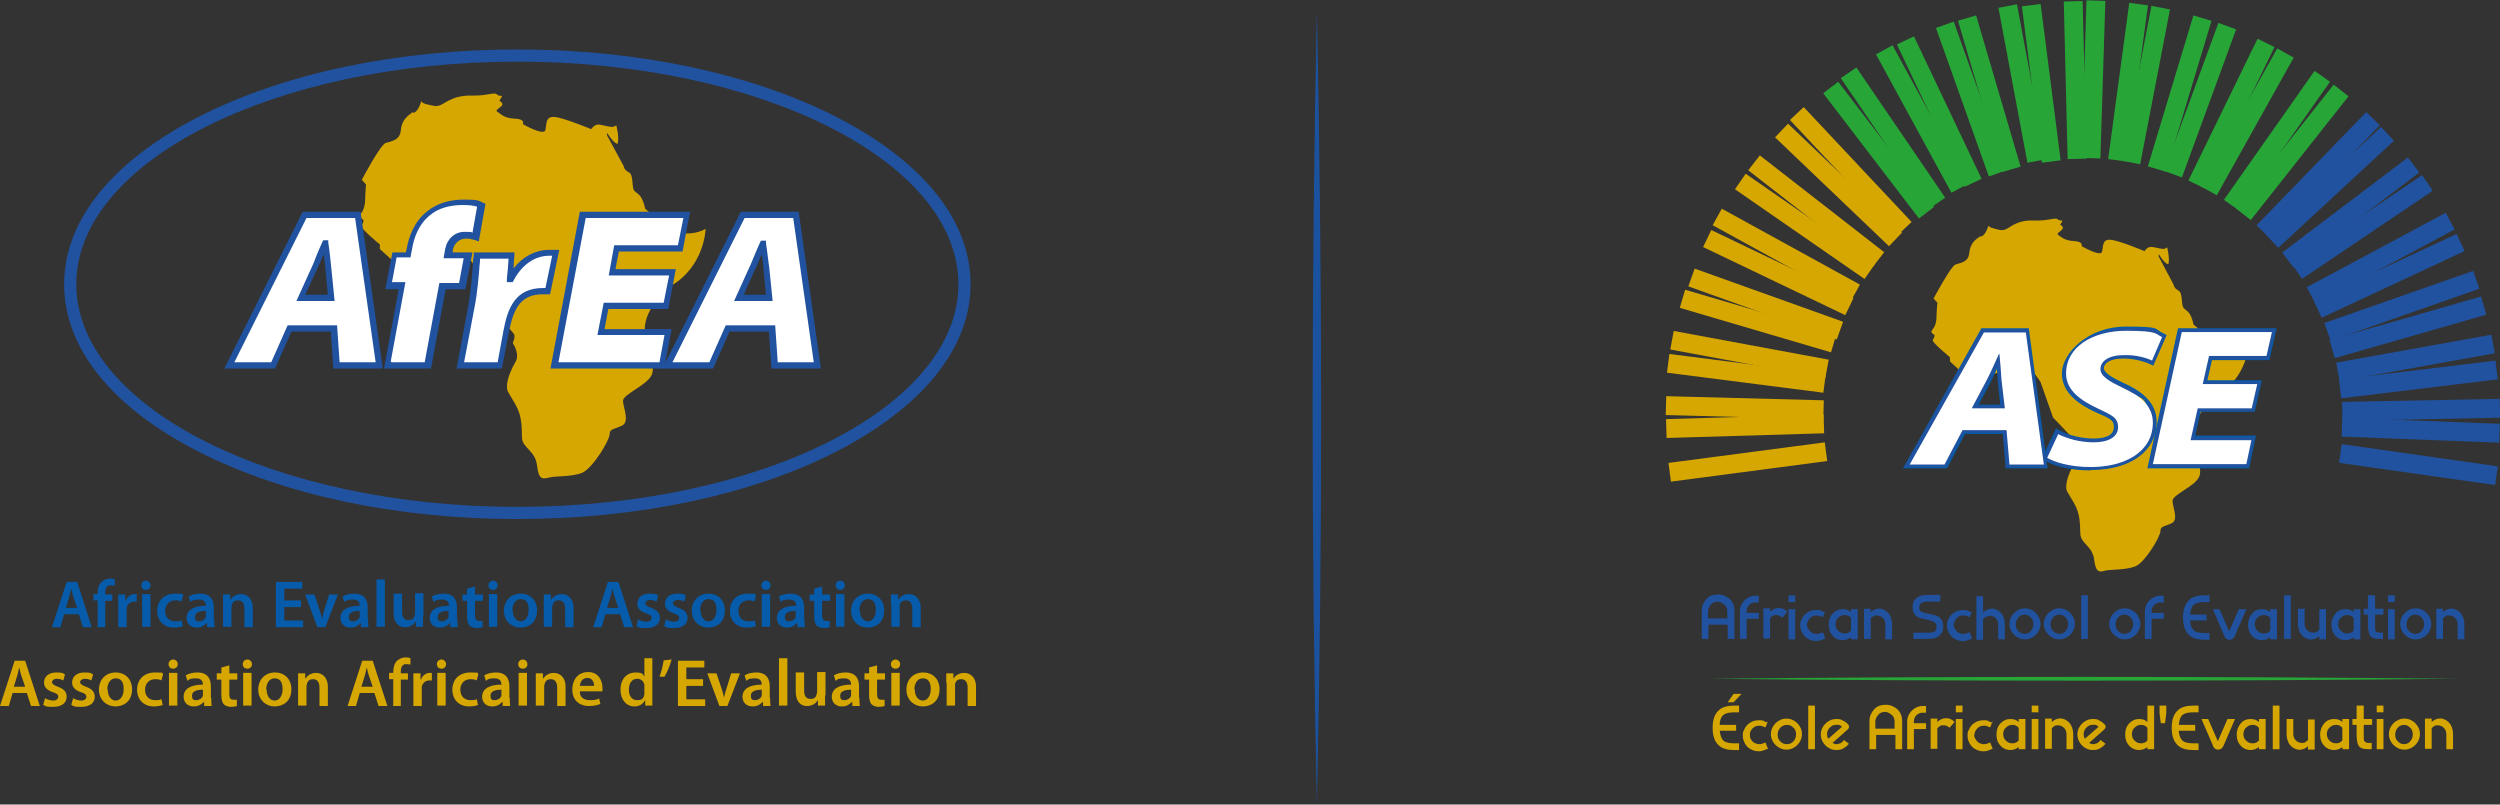 <svg xmlns="http://www.w3.org/2000/svg" id="Layer_1" viewBox="0 0 596.3 191.9"><rect x="0" y="0" width="596.3" height="191.9" fill="#333333" stroke="none"/><defs><style>      .st0 {        fill: #21529f;      }      .st1 {        fill: #27a637;      }      .st2 {        fill: #fff;      }      .st3 {        fill: #1b52a0;      }      .st4 {        fill: #d6a700;      }      .st5 {        fill: #065baa;      }    </style></defs><path class="st3" d="M314.1,2.4c1.3,62.9,1.4,126.6,0,189.5-1.4-62.9-1.3-126.6,0-189.5h0Z"></path><g><g><path class="st4" d="M98.5,26.9s1.1.2,2-2.8c0,0,0,.5,1.4.8,1.4.3,2.2.7,3.5,0s3.2-2.2,7-2.1c3.8.1,5.5-.9,6.1-.3.7.6,1.1.2,1.2.4s-.6,1.1-.6,1.1c0,0,1.1.6.6,1.2-.5.6-1.8,1.1-1,1.5.8.5,1.5,1.5,4.1,1.6,2.6.1,1.9,1.3,1.9,1.3,0,0,5,2.9,5.4,1.4.3-1.5,0-3.3,2.2-3.1s8.7,2.9,8.7,2.9c0,0,.8-1.2,1.8-1.1s3.1.8,3.6.5l.6-.3s.8,2.9.3,4.4c0,0-.7.2-2.5-2.6v.6c0,0,4,7.4,4,7.4,0,0,0,.8,1.2,1.4s.6,3.7,1.3,4.4c.7.8,1.8.7,2.6,4.3,0,0,5.3,4.7,7.4,5.4,2.1.8,4.8.6,7-.6,0,0-.2,8.9-8.3,13.6,0,0-6.3,4.9-6.2,10.4.1,5.4,2.8,8.4,1.6,10.9s-7,4.6-6.8,6.2c.1,1.6,1.6,4.9-.2,5.8s-3,.7-3,2.1-4,8.1-6.6,9.2c-2.6,1-6.5.7-7.8,1.1-1.4.3-2.5.8-2.9-2.8-.4-3.7-3.5-4.2-3.6-6.7s.1-5.1-1.6-8l-1.7-2.9s-1.3-1.7,1.7-7.1c0,0,1.3-1.5-.6-4.6,0,0,.7-1.4.3-2.1-.4-.7-5.1-5.6-5.1-5.6,0,0-3.1-8.9-3.3-9.3s-2.4-3.3-2.4-3.3l-16.9,1.8-4.3-3.9v-1.1s-4.8-3.9-4.4-4.5.7-1.2.3-1.5-1.1-.6-.4-1.4,1-2.2,1-3.3.2-3.6.2-3.6l-1-1.1s4.4-8.4,5.7-8.8c1.3-.4,3.4-.6,3.6-3,.2-2.4,1.5-3.4,2.9-4.4"></path><g><g><path class="st2" d="M69,78.3l-3.9,8.8h-10.4l18-35.9h12.7l5.1,35.9h-10.2l-.6-8.8h-10.6,0ZM79,71.1l-.6-6.3c-.2-2-.5-4.6-.8-6.7h-.1c-1,2.1-1.9,4.7-2.9,6.8l-2.8,6.3h7.2Z"></path><path class="st0" d="M91.3,87.9h-11.8l-.6-8.8h-9.4l-3.9,8.8h-12.1l18.7-37.4h13.8l5.3,37.4h0ZM80.9,86.4h8.7l-4.9-34.4h-11.6l-17.2,34.4h8.8l3.9-8.8h11.8l.6,8.8h0ZM79.9,71.8h-9.2l3.3-7.3c.6-1.2,1.1-2.5,1.6-3.8.4-1,.9-2.1,1.3-3l.2-.4h1.2v.6c.3,1.8.5,3.9.7,5.8l.8,8ZM72.9,70.3h5.3l-.6-6.4c-.1-1.1-.2-2.2-.4-3.3,0,.2-.2.5-.3.7-.5,1.3-1.1,2.6-1.7,3.8l-2.4,5.2h0Z"></path></g><g><path class="st2" d="M92.5,87.2l3.5-18.9h-3.2l1.4-7.3h3.2l.3-1.5c.5-2.8,1.7-6.2,4.6-8.5,2.5-2.1,5.6-2.6,8.3-2.6s3.4.3,4.3.7l-1.4,7.6c-.7-.3-1.5-.4-2.5-.4-2,0-3.5,1.4-3.9,3.4l-.3,1.4h4.8l-1.4,7.4h-4.7l-3.5,18.9h-9.4Z"></path><path class="st0" d="M102.5,87.9h-10.9l3.5-18.9h-3.2l1.7-8.8h3.2l.2-.9c.5-2.7,1.7-6.4,4.9-8.9,2.2-1.8,5.2-2.8,8.8-2.8s3.5.3,4.6.8l.5.2-1.6,9-.8-.3c-.7-.2-1.4-.4-2.2-.4-1.6,0-2.9,1.1-3.2,2.8v.5c-.1,0,4.7,0,4.7,0l-1.7,8.8h-4.7l-3.5,18.9h0ZM93.4,86.4h7.9l3.5-18.9h4.7l1.1-5.9h-4.8l.4-2.3c.5-2.4,2.3-4,4.6-4s1.3,0,1.9.2l1.1-6.2c-.9-.3-2.1-.4-3.4-.4-3.2,0-5.9.8-7.8,2.4-2.8,2.2-3.9,5.6-4.3,8l-.4,2.1h-3.3l-1.1,5.9h3.2l-3.5,18.9h0Z"></path></g><g><path class="st2" d="M109.8,87.2l2.7-14.1c.9-4.6,1.1-10.1,1.3-12.1h8.2c-.1,1.9-.2,3.7-.4,5.6h.2c1.9-3.5,5-6.2,9.2-6.2h1.6l-1.9,9.2h-1.2c-6.2,0-7.8,4.7-8.7,9.5l-1.5,8.2h-9.5Z"></path><path class="st0" d="M119.9,87.9h-11l2.8-15c.6-3.4.9-7.3,1.1-9.9,0-.9.1-1.6.2-2.1v-.7h9.7v.8c-.1,1-.2,2-.2,3,2.2-2.8,5.2-4.4,8.4-4.4h2.5l-2.2,10.6h-1.8c-5.2,0-6.9,3.4-8,8.9l-1.7,8.8h0ZM110.7,86.4h8l1.4-7.6c1-5.3,2.8-10.1,9.4-10.1h.6l1.6-7.7h-.7c-3.4,0-6.5,2.1-8.5,5.9l-.2.4h-1.4v-.8c.2-1.6.3-3.2.4-4.8h-6.8c0,.4,0,.9-.1,1.4-.2,2.6-.5,6.6-1.2,10.1l-2.5,13.2h0Z"></path></g><g><path class="st2" d="M158.8,72.9h-14.3l-1.2,6.2h16l-1.5,8h-25.6l6.8-35.9h24.8l-1.5,8h-15.2l-1.1,5.7h14.4l-1.5,8h0Z"></path><path class="st0" d="M158.4,87.9h-27.1l7-37.4h26.3l-1.8,9.5h-15.2l-.8,4.2h14.4l-1.8,9.5h-14.3l-.9,4.8h16l-1.8,9.5h0ZM133.2,86.4h24.1l1.2-6.5h-16l1.5-7.7h14.3l1.3-6.5h-14.4l1.3-7.2h15.2l1.3-6.5h-23.3l-6.5,34.4h0Z"></path></g><g><path class="st2" d="M173.5,78.3l-3.9,8.8h-10.4l18-35.9h12.7l5.1,35.9h-10.2l-.6-8.8h-10.6,0ZM183.5,71.1l-.6-6.3c-.2-2-.5-4.6-.8-6.7h-.1c-1,2.1-1.9,4.7-2.9,6.8l-2.8,6.3h7.2Z"></path><path class="st0" d="M195.8,87.9h-11.8l-.6-8.8h-9.4l-3.9,8.8h-12.1l18.7-37.4h13.8l5.3,37.4h0ZM185.4,86.4h8.7l-4.9-34.4h-11.6l-17.2,34.4h8.8l3.9-8.8h11.8l.6,8.8h0ZM184.3,71.8h-9.2l3.3-7.3c.6-1.2,1.1-2.5,1.6-3.7.4-1,.9-2.1,1.3-3l.2-.4h1.2v.6c.3,1.8.5,4,.8,6l.8,7.9h0ZM177.4,70.3h5.3l-.6-6.3c-.1-1.1-.2-2.3-.4-3.4,0,.2-.2.5-.3.7-.5,1.3-1.1,2.6-1.7,3.8l-2.3,5.2Z"></path></g></g><path class="st0" d="M123.4,123.8c-28.7,0-55.7-5.7-76.1-16.1-20.7-10.6-32-24.7-32-39.9s11.4-29.3,32-39.9c20.3-10.4,47.4-16.1,76.1-16.1s55.7,5.7,76.1,16.1c20.7,10.6,32,24.7,32,39.9s-11.4,29.3-32,39.9c-20.3,10.4-47.4,16.1-76.1,16.1h0ZM123.4,14.7c-58,0-105.2,23.8-105.2,53.1s47.2,53.1,105.2,53.1,105.2-23.8,105.2-53.1S181.4,14.7,123.4,14.7Z"></path></g><g><g><path class="st4" d="M3,165.3l-.9,3.1H0l3.5-10.8h2.5l3.5,10.8h-2.1l-1-3.1h-3.4ZM6,163.8l-.9-2.6c-.2-.6-.4-1.4-.5-2h0c-.2.6-.3,1.4-.5,2l-.8,2.6h2.8Z"></path><path class="st4" d="M10.7,166.5c.4.3,1.3.6,2,.6s1.2-.4,1.2-.9-.3-.8-1.3-1.1c-1.5-.5-2.1-1.3-2.1-2.3,0-1.4,1.1-2.4,2.9-2.4s1.6.2,2.1.5l-.4,1.4c-.3-.2-1-.4-1.6-.4s-1.1.4-1.1.8.4.7,1.4,1.1c1.4.5,2.1,1.2,2.1,2.4,0,1.4-1.1,2.4-3.2,2.4s-1.8-.2-2.4-.5l.4-1.4h0Z"></path><path class="st4" d="M17.4,166.5c.4.3,1.3.6,2,.6s1.2-.4,1.2-.9-.3-.8-1.3-1.1c-1.5-.5-2.1-1.3-2.1-2.3,0-1.4,1.1-2.4,2.9-2.4s1.6.2,2.1.5l-.4,1.4c-.3-.2-1-.4-1.6-.4s-1.1.4-1.1.8.4.7,1.4,1.1c1.4.5,2.1,1.2,2.1,2.4,0,1.4-1.1,2.4-3.2,2.4s-1.8-.2-2.4-.5l.4-1.4h0Z"></path><path class="st4" d="M31.5,164.4c0,2.9-2,4.1-4,4.1s-3.9-1.5-3.9-4,1.7-4.1,4-4.1,3.9,1.6,3.9,4h0ZM25.7,164.5c0,1.5.8,2.6,1.9,2.6s1.9-1.1,1.9-2.7-.5-2.6-1.9-2.6-2,1.4-2,2.6h0Z"></path><path class="st4" d="M38.9,168.1c-.4.2-1.2.4-2.2.4-2.4,0-4-1.6-4-4s1.6-4.1,4.3-4.1,1.5.2,1.9.4l-.4,1.5c-.3-.2-.8-.3-1.5-.3-1.5,0-2.4,1.1-2.4,2.5,0,1.6,1,2.5,2.4,2.5s1.2-.1,1.5-.3l.3,1.4h0Z"></path><path class="st4" d="M42.4,158.4c0,.6-.4,1.1-1.1,1.1s-1.1-.5-1.1-1.1.5-1.1,1.1-1.1,1.1.5,1.1,1.1h0ZM40.3,168.3v-7.8h2v7.8h-2Z"></path><path class="st4" d="M50.4,166.5c0,.7,0,1.4.1,1.9h-1.8v-.9h-.2c-.5.6-1.3,1-2.3,1-1.6,0-2.4-1.1-2.4-2.3,0-1.9,1.7-2.9,4.6-2.9h0c0-.6-.2-1.5-1.6-1.5s-1.6.2-2.1.6l-.4-1.3c.6-.4,1.6-.7,2.8-.7,2.5,0,3.2,1.6,3.2,3.3v2.8h0ZM48.5,164.5c-1.4,0-2.7.3-2.7,1.4s.5,1.1,1.1,1.1,1.4-.5,1.5-1.1c0-.1,0-.3,0-.4v-1.1h0Z"></path><path class="st4" d="M54.7,158.6v2h1.9v1.5h-1.9v3.4c0,1,.2,1.4,1,1.4s.5,0,.8,0v1.5c-.3.1-.8.2-1.4.2s-1.3-.2-1.7-.6c-.4-.4-.6-1.2-.6-2.2v-3.7h-1.1v-1.5h1.1v-1.4l1.9-.5h0Z"></path><path class="st4" d="M60.1,158.4c0,.6-.4,1.1-1.1,1.1s-1.1-.5-1.1-1.1.5-1.1,1.1-1.1,1.1.5,1.1,1.1h0ZM58,168.3v-7.8h2v7.8h-2Z"></path><path class="st4" d="M69.5,164.4c0,2.9-2,4.1-4,4.1s-3.9-1.5-3.9-4,1.7-4.1,4-4.1,3.9,1.6,3.9,4h0ZM63.6,164.5c0,1.5.8,2.6,1.9,2.6s1.9-1.1,1.9-2.7-.5-2.6-1.9-2.6-2,1.4-2,2.6h0Z"></path><path class="st4" d="M71.1,162.9c0-.9,0-1.6,0-2.3h1.7v1.2h.1c.4-.6,1.2-1.3,2.5-1.3s2.8.9,2.8,3.3v4.6h-2v-4.4c0-1.1-.4-2-1.5-2s-1.3.6-1.5,1.1c0,.2-.1.4-.1.6v4.6h-2v-5.5h0Z"></path><path class="st4" d="M85.8,165.3l-.9,3.1h-2l3.5-10.8h2.5l3.5,10.8h-2.1l-1-3.1h-3.4ZM88.9,163.8l-.9-2.6c-.2-.6-.4-1.4-.5-2h0c-.2.6-.3,1.4-.5,2l-.8,2.6h2.8Z"></path><path class="st4" d="M93.8,168.3v-6.3h-1v-1.5h1v-.3c0-1,.3-2,.9-2.6.6-.5,1.3-.8,2-.8s.9.1,1.2.2v1.5c-.4,0-.6-.1-1-.1-1,0-1.3.8-1.3,1.8v.4h1.7v1.5h-1.7v6.3h-2Z"></path><path class="st4" d="M98.6,163.1c0-1.1,0-1.8,0-2.5h1.7v1.5h.1c.4-1.1,1.3-1.6,2.1-1.6s.3,0,.5,0v1.8c-.2,0-.4,0-.6,0-.9,0-1.6.6-1.8,1.5,0,.2,0,.4,0,.6v4h-2v-5.3h0Z"></path><path class="st4" d="M106.4,158.4c0,.6-.4,1.1-1.1,1.1s-1.1-.5-1.1-1.1.5-1.1,1.1-1.1,1.1.5,1.1,1.1h0ZM104.3,168.3v-7.8h2v7.8h-2Z"></path><path class="st4" d="M114.1,168.1c-.4.2-1.2.4-2.2.4-2.4,0-4-1.6-4-4s1.6-4.1,4.3-4.1,1.5.2,1.9.4l-.4,1.5c-.3-.2-.8-.3-1.5-.3-1.5,0-2.4,1.1-2.4,2.5,0,1.6,1,2.5,2.4,2.5s1.2-.1,1.5-.3l.3,1.4h0Z"></path><path class="st4" d="M121.6,166.5c0,.7,0,1.4.1,1.9h-1.8v-.9h-.2c-.5.6-1.3,1-2.3,1-1.6,0-2.4-1.1-2.4-2.3,0-1.9,1.7-2.9,4.6-2.9h0c0-.6-.2-1.5-1.6-1.5s-1.6.2-2.1.6l-.4-1.3c.6-.4,1.6-.7,2.8-.7,2.5,0,3.2,1.6,3.2,3.3v2.8h0ZM119.7,164.5c-1.4,0-2.7.3-2.7,1.4s.5,1.1,1.1,1.1,1.4-.5,1.5-1.1c0-.1,0-.3,0-.4v-1.1h0Z"></path><path class="st4" d="M125.8,158.4c0,.6-.4,1.1-1.1,1.1s-1.1-.5-1.1-1.1.5-1.1,1.1-1.1,1.1.5,1.1,1.1h0ZM123.7,168.3v-7.8h2v7.8h-2Z"></path><path class="st4" d="M127.8,162.9c0-.9,0-1.6,0-2.3h1.7v1.2h.1c.4-.6,1.2-1.3,2.5-1.3s2.8.9,2.8,3.3v4.6h-2v-4.4c0-1.1-.4-2-1.5-2s-1.3.6-1.5,1.1c0,.2-.1.4-.1.6v4.6h-2v-5.5h0Z"></path><path class="st4" d="M138.3,165c0,1.4,1.1,2,2.4,2s1.5-.1,2.2-.4l.3,1.3c-.7.3-1.6.5-2.7.5-2.5,0-4-1.6-4-3.9s1.3-4.2,3.8-4.2,3.4,2.1,3.4,3.8,0,.6,0,.8h-5.2ZM141.7,163.6c0-.7-.3-1.9-1.6-1.9s-1.7,1.1-1.8,1.9h3.4,0Z"></path><path class="st4" d="M155.6,157v9.1c0,.8,0,1.7,0,2.2h-1.7v-1.2h-.1c-.5.9-1.4,1.4-2.5,1.4-1.9,0-3.3-1.6-3.3-4,0-2.6,1.6-4.1,3.5-4.1s1.8.4,2.2,1h0v-4.4h2ZM153.7,163.8c0-.2,0-.4,0-.5-.2-.8-.8-1.4-1.7-1.4-1.3,0-2,1.1-2,2.6s.7,2.5,2,2.5,1.5-.5,1.7-1.4c0-.2,0-.4,0-.6v-1.2Z"></path><path class="st4" d="M160.2,157.3c-.4,1.5-1.1,3.1-1.7,4.1h-1.2c.4-1,.8-2.6,1-3.9l1.9-.2h0Z"></path><path class="st4" d="M167.7,163.6h-4v3.2h4.5v1.6h-6.5v-10.8h6.3v1.6h-4.3v2.8h4v1.6h0Z"></path><path class="st4" d="M170.9,160.6l1.3,3.9c.2.7.4,1.3.5,1.9h0c.1-.6.3-1.2.5-1.9l1.2-3.9h2.1l-3,7.8h-1.9l-2.9-7.8h2.1,0Z"></path><path class="st4" d="M183.7,166.5c0,.7,0,1.4.1,1.9h-1.8v-.9h-.2c-.5.6-1.3,1-2.3,1-1.6,0-2.4-1.1-2.4-2.3,0-1.9,1.7-2.9,4.6-2.9h0c0-.6-.2-1.5-1.6-1.5s-1.6.2-2.1.6l-.4-1.3c.6-.4,1.6-.7,2.8-.7,2.5,0,3.2,1.6,3.2,3.3v2.8h0ZM181.8,164.5c-1.4,0-2.7.3-2.7,1.4s.5,1.1,1.1,1.1,1.4-.5,1.5-1.1c0-.1,0-.3,0-.4v-1.1h0Z"></path><path class="st4" d="M185.8,157h2v11.3h-2v-11.3Z"></path><path class="st4" d="M196.8,166c0,.9,0,1.7,0,2.3h-1.7v-1.2h-.1c-.3.5-1.1,1.3-2.5,1.3s-2.7-.9-2.7-3.4v-4.6h2v4.2c0,1.3.4,2.1,1.5,2.1s1.3-.5,1.5-1.1c0-.2.1-.4.1-.6v-4.7h2v5.4h0Z"></path><path class="st4" d="M205,166.5c0,.7,0,1.4.1,1.9h-1.8v-.9h-.2c-.5.6-1.3,1-2.3,1-1.6,0-2.4-1.1-2.4-2.3,0-1.9,1.7-2.9,4.6-2.9h0c0-.6-.2-1.5-1.6-1.5s-1.6.2-2.1.6l-.4-1.3c.6-.4,1.6-.7,2.8-.7,2.5,0,3.2,1.6,3.2,3.3v2.8h0ZM203.1,164.5c-1.4,0-2.7.3-2.7,1.4s.5,1.1,1.1,1.1,1.4-.5,1.5-1.1c0-.1,0-.3,0-.4v-1.1h0Z"></path><path class="st4" d="M209.2,158.6v2h1.9v1.5h-1.9v3.4c0,1,.3,1.4,1,1.4s.5,0,.8,0v1.5c-.3.1-.8.2-1.4.2s-1.3-.2-1.7-.6c-.4-.4-.6-1.2-.6-2.2v-3.7h-1.1v-1.5h1.1v-1.4l1.9-.5h0Z"></path><path class="st4" d="M214.7,158.4c0,.6-.4,1.1-1.1,1.1s-1.1-.5-1.1-1.1.5-1.1,1.1-1.1,1.1.5,1.1,1.1h0ZM212.6,168.3v-7.8h2v7.8h-2Z"></path><path class="st4" d="M224.1,164.4c0,2.9-2,4.1-4,4.1s-3.9-1.5-3.9-4,1.7-4.1,4-4.1,3.9,1.6,3.9,4h0ZM218.2,164.5c0,1.5.8,2.6,1.9,2.6s1.9-1.1,1.9-2.7-.5-2.6-1.9-2.6-2,1.4-2,2.6h0Z"></path><path class="st4" d="M225.7,162.9c0-.9,0-1.6,0-2.3h1.7v1.2h.1c.3-.6,1.2-1.3,2.5-1.3s2.8.9,2.8,3.3v4.6h-2v-4.4c0-1.1-.4-2-1.5-2s-1.3.6-1.5,1.1c0,.2,0,.4,0,.6v4.6h-2v-5.5h0Z"></path></g><g><path class="st5" d="M15.3,146.5l-.9,3.1h-2l3.5-10.8h2.5l3.5,10.8h-2.1l-1-3.1h-3.4ZM18.4,145l-.9-2.6c-.2-.6-.4-1.4-.5-2h0c-.2.6-.3,1.4-.5,2l-.8,2.6h2.8Z"></path><path class="st5" d="M23.3,149.5v-6.3h-1v-1.5h1v-.3c0-1,.3-2,.9-2.6.6-.5,1.3-.8,2-.8s.9.1,1.2.2v1.5c-.4,0-.6-.1-1-.1-1,0-1.3.8-1.3,1.8v.4h1.7v1.5h-1.7v6.3h-2Z"></path><path class="st5" d="M28.2,144.3c0-1.1,0-1.8,0-2.5h1.7v1.5h.1c.4-1.1,1.3-1.6,2.1-1.6s.3,0,.5,0v1.8c-.2,0-.4,0-.6,0-.9,0-1.6.6-1.8,1.5,0,.2,0,.4,0,.6v4h-2v-5.3h0Z"></path><path class="st5" d="M35.9,139.6c0,.6-.4,1.1-1.1,1.1s-1.1-.5-1.1-1.1.5-1.1,1.1-1.1,1.1.5,1.1,1.1h0ZM33.9,149.5v-7.8h2v7.8h-2Z"></path><path class="st5" d="M43.7,149.3c-.4.2-1.2.4-2.2.4-2.4,0-4-1.6-4-4s1.6-4.1,4.3-4.1,1.5.2,1.9.4l-.4,1.5c-.3-.2-.8-.3-1.5-.3-1.5,0-2.4,1.1-2.4,2.5,0,1.6,1,2.5,2.4,2.5s1.2-.1,1.5-.3l.3,1.4h0Z"></path><path class="st5" d="M51.1,147.7c0,.7,0,1.4.1,1.9h-1.8v-.9h-.2c-.5.6-1.3,1-2.3,1-1.6,0-2.4-1.1-2.4-2.3,0-1.9,1.7-2.9,4.6-2.9h0c0-.6-.2-1.5-1.6-1.5s-1.6.2-2.1.6l-.4-1.3c.6-.4,1.6-.7,2.8-.7,2.5,0,3.2,1.6,3.2,3.3v2.8h0ZM49.2,145.7c-1.4,0-2.7.3-2.7,1.4s.5,1.1,1.1,1.1,1.4-.5,1.5-1.1c0-.1,0-.3,0-.4v-1.1h0Z"></path><path class="st5" d="M53.2,144.1c0-.9,0-1.6,0-2.3h1.7v1.2h.1c.4-.6,1.2-1.3,2.5-1.3s2.8.9,2.8,3.3v4.6h-2v-4.4c0-1.1-.4-2-1.5-2s-1.3.6-1.5,1.1c0,.2-.1.4-.1.6v4.6h-2v-5.5h0Z"></path><path class="st5" d="M71.8,144.8h-4v3.2h4.5v1.6h-6.5v-10.8h6.3v1.6h-4.3v2.8h4v1.6h0Z"></path><path class="st5" d="M75,141.8l1.3,3.9c.2.7.4,1.3.5,1.9h0c.1-.6.3-1.2.5-1.9l1.2-3.9h2.1l-3,7.8h-1.9l-2.9-7.8h2.1,0Z"></path><path class="st5" d="M87.8,147.7c0,.7,0,1.4.1,1.9h-1.8v-.9h-.2c-.5.6-1.3,1-2.3,1-1.6,0-2.4-1.1-2.4-2.3,0-1.9,1.7-2.9,4.6-2.9h0c0-.6-.2-1.5-1.6-1.5s-1.6.2-2.1.6l-.4-1.3c.6-.4,1.6-.7,2.8-.7,2.5,0,3.2,1.6,3.2,3.3v2.8h0ZM85.9,145.7c-1.4,0-2.7.3-2.7,1.4s.5,1.1,1.1,1.1,1.4-.5,1.5-1.1c0-.1,0-.3,0-.4v-1.1h0Z"></path><path class="st5" d="M89.8,138.2h2v11.3h-2v-11.3Z"></path><path class="st5" d="M100.9,147.2c0,.9,0,1.7,0,2.3h-1.7v-1.2h-.1c-.3.5-1.1,1.3-2.5,1.3s-2.7-.9-2.7-3.4v-4.6h2v4.2c0,1.3.4,2.1,1.5,2.1s1.3-.5,1.5-1.1c0-.2.1-.4.1-.6v-4.7h2v5.4h0Z"></path><path class="st5" d="M109.1,147.7c0,.7,0,1.4.1,1.9h-1.8v-.9h-.2c-.5.6-1.3,1-2.3,1-1.6,0-2.4-1.1-2.4-2.3,0-1.9,1.7-2.9,4.6-2.9h0c0-.6-.2-1.5-1.6-1.5s-1.6.2-2.1.6l-.4-1.3c.6-.4,1.6-.7,2.8-.7,2.5,0,3.2,1.6,3.2,3.3v2.8h0ZM107.1,145.7c-1.4,0-2.7.3-2.7,1.4s.5,1.1,1.1,1.1,1.4-.5,1.5-1.1c0-.1,0-.3,0-.4v-1.1h0Z"></path><path class="st5" d="M113.3,139.8v2h1.9v1.5h-1.9v3.4c0,1,.3,1.4,1,1.4s.5,0,.8,0v1.5c-.3.1-.8.2-1.4.2s-1.3-.2-1.7-.6c-.4-.4-.6-1.2-.6-2.2v-3.7h-1.1v-1.5h1.1v-1.4l1.9-.5h0Z"></path><path class="st5" d="M118.7,139.6c0,.6-.4,1.1-1.1,1.1s-1.1-.5-1.1-1.1.5-1.1,1.1-1.1,1.1.5,1.1,1.1h0ZM116.6,149.5v-7.8h2v7.8h-2Z"></path><path class="st5" d="M128.1,145.6c0,2.9-2,4.1-4,4.1s-3.9-1.5-3.9-4,1.7-4.1,4-4.1,3.9,1.6,3.9,4h0ZM122.3,145.6c0,1.5.8,2.6,1.9,2.6s1.9-1.1,1.9-2.7-.5-2.6-1.9-2.6-2,1.4-2,2.6h0Z"></path><path class="st5" d="M129.7,144.1c0-.9,0-1.6,0-2.3h1.7v1.2h.1c.4-.6,1.2-1.3,2.5-1.3s2.8.9,2.8,3.3v4.6h-2v-4.4c0-1.1-.4-2-1.5-2s-1.3.6-1.5,1.1c0,.2-.1.4-.1.6v4.6h-2v-5.5h0Z"></path><path class="st5" d="M144.4,146.5l-.9,3.1h-2l3.5-10.8h2.5l3.5,10.8h-2.1l-1-3.1h-3.4ZM147.5,145l-.9-2.6c-.2-.6-.4-1.4-.5-2h0c-.2.6-.3,1.4-.5,2l-.8,2.6h2.8Z"></path><path class="st5" d="M152.2,147.7c.4.3,1.3.6,2,.6s1.2-.4,1.2-.9-.3-.8-1.3-1.1c-1.5-.5-2.1-1.3-2.1-2.3,0-1.4,1.1-2.4,2.9-2.4s1.6.2,2.1.5l-.4,1.4c-.3-.2-1-.4-1.6-.4s-1.1.4-1.1.8.4.7,1.4,1.1c1.4.5,2.1,1.2,2.1,2.4,0,1.4-1.1,2.4-3.2,2.4s-1.8-.2-2.4-.5l.4-1.4h0Z"></path><path class="st5" d="M158.8,147.7c.4.3,1.3.6,2,.6s1.2-.4,1.2-.9-.3-.8-1.3-1.1c-1.5-.5-2.1-1.3-2.1-2.3,0-1.4,1.1-2.4,2.9-2.4s1.6.2,2.1.5l-.4,1.4c-.3-.2-1-.4-1.6-.4s-1.1.4-1.1.8.4.7,1.4,1.1c1.4.5,2.1,1.2,2.1,2.4,0,1.4-1.1,2.4-3.2,2.4s-1.8-.2-2.4-.5l.4-1.4h0Z"></path><path class="st5" d="M172.9,145.6c0,2.9-2,4.1-4,4.1s-3.9-1.5-3.9-4,1.7-4.1,4-4.1,3.9,1.6,3.9,4h0ZM167.1,145.6c0,1.5.8,2.6,1.9,2.6s1.9-1.1,1.9-2.7-.5-2.6-1.9-2.6-2,1.4-2,2.6h0Z"></path><path class="st5" d="M180.3,149.3c-.4.2-1.2.4-2.2.4-2.4,0-4-1.6-4-4s1.6-4.1,4.3-4.1,1.5.2,1.9.4l-.3,1.5c-.3-.2-.8-.3-1.5-.3-1.5,0-2.4,1.1-2.4,2.5,0,1.6,1,2.5,2.4,2.5s1.2-.1,1.5-.3l.3,1.4h0Z"></path><path class="st5" d="M183.8,139.6c0,.6-.4,1.1-1.1,1.1s-1.1-.5-1.1-1.1.5-1.1,1.1-1.1,1.1.5,1.1,1.1h0ZM181.7,149.5v-7.8h2v7.8h-2Z"></path><path class="st5" d="M191.9,147.7c0,.7,0,1.4.1,1.9h-1.8v-.9h-.2c-.5.6-1.3,1-2.3,1-1.6,0-2.4-1.1-2.4-2.3,0-1.9,1.7-2.9,4.6-2.9h0c0-.6-.2-1.5-1.6-1.5s-1.6.2-2.1.6l-.4-1.3c.6-.4,1.6-.7,2.8-.7,2.5,0,3.2,1.6,3.2,3.3v2.8h0ZM189.9,145.7c-1.4,0-2.7.3-2.7,1.4s.5,1.1,1.1,1.1,1.4-.5,1.5-1.1c0-.1,0-.3,0-.4v-1.1h0Z"></path><path class="st5" d="M196.1,139.8v2h1.9v1.5h-1.9v3.4c0,1,.3,1.4,1,1.4s.5,0,.8,0v1.5c-.3.1-.8.2-1.4.2s-1.3-.2-1.7-.6c-.4-.4-.6-1.2-.6-2.2v-3.7h-1.1v-1.5h1.1v-1.4l1.9-.5h0Z"></path><path class="st5" d="M201.5,139.6c0,.6-.4,1.1-1.1,1.1s-1.1-.5-1.1-1.1.5-1.1,1.1-1.1,1.1.5,1.1,1.1h0ZM199.4,149.5v-7.8h2v7.8h-2Z"></path><path class="st5" d="M210.9,145.6c0,2.9-2,4.1-4,4.1s-3.9-1.5-3.9-4,1.7-4.1,4-4.1,3.9,1.6,3.9,4h0ZM205.1,145.6c0,1.5.8,2.6,1.9,2.6s1.9-1.1,1.9-2.7-.5-2.6-1.9-2.6-2,1.4-2,2.6h0Z"></path><path class="st5" d="M212.5,144.1c0-.9,0-1.6,0-2.3h1.7v1.2h.1c.3-.6,1.2-1.3,2.5-1.3s2.8.9,2.8,3.3v4.6h-2v-4.4c0-1.1-.4-2-1.5-2s-1.3.6-1.5,1.1c0,.2,0,.4,0,.6v4.6h-2v-5.5h0Z"></path></g></g></g><g><g><g><path class="st0" d="M412,149h-4.5v3.4h-1.6v-6.7c0-1.1.4-2,1.1-2.8s1.7-1.1,2.8-1.1,2,.4,2.8,1.1c.8.8,1.1,1.7,1.1,2.8v6.7h-1.6v-3.4h0ZM407.5,147.5h4.5v-1.7c0-.6-.2-1.2-.7-1.6s-1-.7-1.6-.7-1.2.2-1.6.7c-.4.4-.7,1-.7,1.6v1.7h0Z"></path><path class="st0" d="M416.6,152.4h-1.6v-6.6c0-1,.4-1.9,1.1-2.6s1.6-1.1,2.6-1.1h.8v1.6h-.8c-.6,0-1.1.2-1.5.6-.4.4-.6.9-.6,1.5v.4h2.9v1.4h-2.9v4.8h0Z"></path><path class="st0" d="M425.1,147.3c-.4-.4-.9-.6-1.4-.6s-.6,0-.9.2c-.2.1-.4.3-.6.5v4.9h-1.6v-7.2h1.6v.8c.6-.6,1.3-.9,2.1-.9s1.4.3,2,.9l-1.1,1.4h0Z"></path><path class="st0" d="M426.6,142h1.6v1.6h-1.6v-1.6ZM426.6,145.3h1.6v7.2h-1.6v-7.2Z"></path><path class="st0" d="M435.4,145.7l-.6,1.5-.8-.3c-.2-.1-.5-.1-.8-.1-.4,0-.8.1-1.2.4s-.6.6-.8,1c0,.2-.2.5-.2.8s0,.5.2.8c.2.4.4.7.8,1,.3.2.8.4,1.2.4s.5,0,.8-.1l.8-.3.6,1.5-.8.3c-.5.2-.9.3-1.4.3-.8,0-1.4-.2-2.1-.6-.6-.4-1.1-1-1.4-1.7-.2-.4-.3-.9-.3-1.4s0-1,.3-1.4c.3-.7.7-1.3,1.4-1.7.6-.4,1.3-.6,2.1-.6s1,0,1.4.3l.8.3h0Z"></path><path class="st0" d="M441.5,145.3h1.6v7.2h-1.6v-.5c-.6.4-1.2.7-2,.7s-1.7-.3-2.3-1c-.7-.7-1-1.6-1-2.7s.3-2,1-2.7c.7-.7,1.4-1,2.3-1s1.4.2,2,.7v-.5h0ZM441.5,147.4c-.4-.5-.9-.7-1.5-.7s-1.1.2-1.5.6c-.5.4-.7,1-.7,1.6s.2,1.2.7,1.6c.4.4.9.6,1.5.6s1.1-.2,1.5-.7v-3h0Z"></path><path class="st0" d="M446.1,146.1c.5-.5,1.1-.8,1.7-.9.6-.1,1.1,0,1.7.3.5.3,1,.7,1.3,1.3.3.6.5,1.3.5,2.1v3.6h-1.6v-3.6c0-.6-.2-1.1-.6-1.5-.4-.4-.9-.6-1.4-.6s-.6,0-.9.2c-.2.1-.4.3-.6.5v4.9h-1.6v-7.2h1.6v.8h0Z"></path><path class="st0" d="M462.8,142v1.5h-3.3c-.6,0-1.1.2-1.4.5-.2.2-.3.5-.3,1s.2.8.7,1c.3.1.8.3,1.5.4,1.2.2,2,.5,2.4.7.7.5,1.1,1.2,1.1,2.3s-.3,1.6-.8,2.1c-.6.6-1.5.9-2.7.9h-3.6v-1.5h3.6c.8,0,1.3-.1,1.6-.4.2-.2.3-.6.3-1.1s-.2-.8-.7-1.1c-.3-.2-.8-.3-1.5-.5-1.2-.2-2-.4-2.4-.7-.7-.4-1.1-1.2-1.1-2.2s.2-1.6.8-2.1c.6-.6,1.4-.9,2.6-.9h3.3,0Z"></path><path class="st0" d="M470.4,145.7l-.6,1.5-.8-.3c-.2-.1-.5-.1-.8-.1-.4,0-.8.1-1.2.4s-.6.6-.8,1c0,.2-.2.5-.2.8s0,.5.2.8c.2.4.4.7.8,1,.3.2.8.4,1.2.4s.5,0,.8-.1l.8-.3.6,1.5-.8.3c-.4.2-.9.3-1.4.3-.8,0-1.4-.2-2.1-.6s-1.1-1-1.4-1.7c-.2-.4-.3-.9-.3-1.4s0-1,.3-1.4c.3-.7.7-1.3,1.4-1.7.6-.4,1.3-.6,2.1-.6s.9,0,1.4.3l.8.3h0Z"></path><path class="st0" d="M473,146.1c.5-.5,1.1-.8,1.7-.9.6-.1,1.1,0,1.7.3.5.3,1,.7,1.3,1.3.3.6.5,1.3.5,2.1v3.6h-1.6v-3.6c0-.5-.1-.9-.4-1.2-.2-.3-.5-.6-.9-.7s-.8-.2-1.2,0c-.4.1-.8.3-1.1.7v4.9h-1.6v-10.4h1.6v4h0Z"></path><path class="st0" d="M483,145.1c1,0,1.9.4,2.6,1.1.7.7,1.1,1.6,1.1,2.6s-.4,1.9-1.1,2.6c-.7.7-1.6,1.1-2.6,1.1s-1.9-.4-2.6-1.1c-.7-.7-1.1-1.6-1.1-2.6s.4-1.9,1.1-2.6c.7-.7,1.6-1.1,2.6-1.1ZM481.5,150.6c.4.4.9.6,1.4.6s1.1-.2,1.4-.6c.4-.4.7-1,.7-1.7s-.2-1.3-.7-1.7c-.4-.4-.9-.6-1.4-.6s-1.1.2-1.4.6c-.4.4-.7,1-.7,1.7s.2,1.3.7,1.7Z"></path><path class="st0" d="M491.2,145.1c1,0,1.9.4,2.6,1.1.7.7,1.1,1.6,1.1,2.6s-.4,1.9-1.1,2.6c-.7.7-1.6,1.1-2.6,1.1s-1.9-.4-2.6-1.1c-.7-.7-1.1-1.6-1.1-2.6s.4-1.9,1.1-2.6c.7-.7,1.6-1.1,2.6-1.1ZM489.8,150.6c.4.4.9.6,1.4.6s1.1-.2,1.4-.6c.4-.4.7-1,.7-1.7s-.2-1.3-.7-1.7c-.4-.4-.9-.6-1.4-.6s-1.1.2-1.4.6c-.4.4-.7,1-.7,1.7s.2,1.3.7,1.7Z"></path><path class="st0" d="M496.4,142h1.6v10.4h-1.6v-10.4Z"></path><path class="st0" d="M506.8,145.1c1,0,1.9.4,2.6,1.1.7.7,1.1,1.6,1.1,2.6s-.4,1.9-1.1,2.6c-.7.7-1.6,1.1-2.6,1.1s-1.9-.4-2.6-1.1c-.7-.7-1.1-1.6-1.1-2.6s.4-1.9,1.1-2.6c.7-.7,1.6-1.1,2.6-1.1ZM505.3,150.6c.4.4.9.6,1.4.6s1.1-.2,1.4-.6c.4-.4.7-1,.7-1.7s-.2-1.3-.7-1.7c-.4-.4-.9-.6-1.4-.6s-1.1.2-1.4.6c-.4.4-.7,1-.7,1.7s.2,1.3.7,1.7Z"></path><path class="st0" d="M513.2,152.4h-1.6v-6.6c0-1,.4-1.9,1.1-2.6.7-.7,1.6-1.1,2.6-1.1h.8v1.6h-.8c-.6,0-1.1.2-1.5.6-.4.4-.6.9-.6,1.5v.4h2.9v1.4h-2.9v4.8h0Z"></path><path class="st0" d="M526.3,146.5v1.5h-3.9c0,1.1.4,1.9.9,2.4.5.4,1.4.6,2.6.6h1.1v1.6h-1.1c-1.6,0-2.8-.3-3.6-1-1.1-.9-1.6-2.3-1.6-4.3s.5-3.4,1.6-4.3c.8-.7,2-1,3.6-1h1.1v1.6h-1.1c-1.2,0-2.1.2-2.6.6-.5.4-.8,1.2-.9,2.4h3.9Z"></path><path class="st0" d="M529.4,145.3l2.3,5.3,2.3-5.3h1.8l-2.8,6.5c-.1.2-.3.4-.5.6-.2.1-.5.2-.7.2s-.5,0-.7-.2c-.2-.1-.4-.3-.5-.6l-2.8-6.5h1.8Z"></path><path class="st0" d="M541.5,145.3h1.6v7.2h-1.6v-.5c-.6.4-1.2.7-2,.7s-1.7-.3-2.3-1c-.7-.7-1-1.6-1-2.7s.4-2,1-2.7c.6-.7,1.4-1,2.3-1s1.4.2,2,.7v-.5h0ZM541.5,147.4c-.4-.5-.9-.7-1.5-.7s-1.1.2-1.5.6c-.5.4-.7,1-.7,1.6s.2,1.2.7,1.6c.4.4.9.6,1.5.6s1.1-.2,1.5-.7v-3h0Z"></path><path class="st0" d="M544.8,142h1.6v10.4h-1.6v-10.4Z"></path><path class="st0" d="M553.3,151.6c-.5.5-1.1.8-1.7.9-.6.1-1.1,0-1.7-.3-.5-.3-1-.7-1.3-1.3-.3-.6-.5-1.3-.5-2.1v-3.6h1.6v3.6c0,.6.2,1.1.6,1.5.4.4.9.6,1.4.6s.6,0,.9-.2c.2-.1.4-.3.6-.5v-4.9h1.6v7.2h-1.6v-.8h0Z"></path><path class="st0" d="M561.4,145.3h1.6v7.2h-1.6v-.5c-.6.4-1.2.7-2,.7s-1.7-.3-2.3-1c-.7-.7-1-1.6-1-2.7s.4-2,1-2.7c.6-.7,1.4-1,2.3-1s1.4.2,2,.7v-.5h0ZM561.4,147.4c-.4-.5-.9-.7-1.5-.7s-1.1.2-1.5.6c-.5.4-.7,1-.7,1.6s.2,1.2.7,1.6c.4.4.9.6,1.5.6s1.1-.2,1.5-.7v-3h0Z"></path><path class="st0" d="M564.9,142h1.6v3.2h2v1.4h-2v2.6c0,.6,0,1,.1,1.2.2.3.5.5,1,.5h.8v1.5h-.8c-1.3,0-2.1-.3-2.4-1-.2-.4-.4-1.2-.4-2.4h0v-2.4h-1v-1.4h1v-3.2h0Z"></path><path class="st0" d="M569.6,142h1.6v1.6h-1.6v-1.6ZM569.6,145.3h1.6v7.2h-1.6v-7.2Z"></path><path class="st0" d="M576.2,145.1c1,0,1.9.4,2.6,1.1s1.1,1.6,1.1,2.6-.4,1.9-1.1,2.6-1.6,1.1-2.6,1.1-1.9-.4-2.6-1.1-1.1-1.6-1.1-2.6.4-1.9,1.1-2.6,1.6-1.1,2.6-1.1ZM574.7,150.6c.4.4.9.6,1.4.6s1.1-.2,1.4-.6c.4-.4.7-1,.7-1.7s-.2-1.3-.7-1.7c-.4-.4-.9-.6-1.4-.6s-1.1.2-1.4.6c-.4.4-.7,1-.7,1.7s.2,1.3.7,1.7Z"></path><path class="st0" d="M582.6,146.1c.5-.5,1.1-.8,1.7-.9.6-.1,1.1,0,1.7.3.5.3,1,.7,1.3,1.3.3.6.5,1.3.5,2.1v3.6h-1.6v-3.6c0-.6-.2-1.1-.6-1.5-.4-.4-.9-.6-1.4-.6s-.6,0-.9.2c-.2.1-.4.3-.6.5v4.9h-1.6v-7.2h1.6v.8h0Z"></path></g><g><path class="st4" d="M414.1,172.8v1.5h-3.9c.1,1.1.4,1.9.9,2.4.5.4,1.4.6,2.6.6h1.1v1.6h-1.1c-1.6,0-2.8-.3-3.6-1-1.1-.9-1.6-2.3-1.6-4.3s.5-3.4,1.6-4.3c.8-.7,2-1,3.6-1h1.1v1.6h-1.1c-1.2,0-2.1.2-2.6.6-.5.4-.9,1.2-.9,2.4h3.9ZM415.4,165.5l-1.9,2h-1.4l1.4-2h2Z"></path><path class="st4" d="M421.7,172l-.6,1.5-.8-.3c-.2-.1-.5-.1-.8-.1-.4,0-.8.1-1.2.4s-.6.6-.8,1c-.1.2-.1.5-.1.8s0,.5.1.8c.2.4.4.7.8,1,.4.2.8.4,1.2.4s.5,0,.8-.1l.8-.3.6,1.5-.8.3c-.5.2-.9.3-1.4.3-.8,0-1.4-.2-2.1-.6s-1.1-1-1.4-1.7c-.2-.4-.3-.9-.3-1.4s0-1,.3-1.4c.3-.7.7-1.3,1.4-1.7.6-.4,1.3-.6,2.1-.6s1,0,1.4.3l.8.3h0Z"></path><path class="st4" d="M426.1,171.4c1,0,1.9.4,2.6,1.1s1.1,1.6,1.1,2.6-.4,1.9-1.1,2.6-1.6,1.1-2.6,1.1-1.9-.4-2.6-1.1-1.1-1.6-1.1-2.6.4-1.9,1.1-2.6,1.6-1.1,2.6-1.1ZM424.7,176.9c.4.4.9.6,1.5.6s1.1-.2,1.5-.6c.4-.4.7-1,.7-1.7s-.2-1.3-.7-1.7c-.4-.4-.9-.6-1.5-.6s-1,.2-1.5.6c-.4.4-.7,1-.7,1.7s.2,1.3.7,1.7Z"></path><path class="st4" d="M431.3,168.3h1.6v10.4h-1.6v-10.4Z"></path><path class="st4" d="M439.7,178.5c-.5.3-1.1.4-1.7.4-1,0-1.9-.4-2.6-1.1s-1.1-1.6-1.1-2.6.4-1.9,1.1-2.6,1.6-1.1,2.6-1.1,1.1.1,1.6.4c.5.2,1,.6,1.3,1,.1.2.2.4.1.6,0,.2-.2.4-.3.5l-3.6,3.2c.5.3,1,.4,1.5.2.5-.1.9-.4,1.2-.9l1.2.9c-.4.5-.8.8-1.3,1.1h0ZM439.3,173.3c-.4-.4-.8-.5-1.5-.4-.6,0-1,.3-1.4.7-.3.3-.5.7-.6,1.2,0,.6,0,1,.3,1.4l3.2-2.8h0Z"></path><path class="st4" d="M452,175.3h-4.5v3.4h-1.6v-6.7c0-1.1.4-2,1.1-2.8s1.7-1.1,2.8-1.1,2,.4,2.8,1.1c.8.8,1.1,1.7,1.1,2.8v6.7h-1.6v-3.4h0ZM447.4,173.8h4.5v-1.7c0-.6-.2-1.2-.7-1.6s-1-.7-1.6-.7-1.2.2-1.6.7-.7,1-.7,1.6v1.7h0Z"></path><path class="st4" d="M456.5,178.7h-1.6v-6.6c0-1,.4-1.9,1.1-2.6s1.6-1.1,2.6-1.1h.8v1.6h-.8c-.6,0-1.1.2-1.5.6-.4.4-.6.9-.6,1.5v.4h2.9v1.4h-2.9v4.8h0Z"></path><path class="st4" d="M465,173.6c-.4-.4-.8-.6-1.4-.6s-.6,0-.9.2c-.2.1-.4.3-.6.5v4.9h-1.6v-7.2h1.6v.8c.6-.6,1.3-.9,2.1-.9s1.4.3,2,.9l-1.2,1.4h0Z"></path><path class="st4" d="M466.5,168.3h1.6v1.6h-1.6v-1.6ZM466.5,171.5h1.6v7.2h-1.6v-7.2Z"></path><path class="st4" d="M475.3,172l-.6,1.5-.8-.3c-.2-.1-.5-.1-.8-.1-.4,0-.8.1-1.2.4s-.6.6-.8,1c0,.2-.2.5-.2.8s0,.5.2.8c.2.4.4.7.8,1,.3.2.8.4,1.2.4s.5,0,.8-.1l.8-.3.6,1.5-.8.3c-.4.2-.9.3-1.4.3-.8,0-1.4-.2-2.1-.6s-1.1-1-1.4-1.7c-.2-.4-.3-.9-.3-1.4s0-1,.3-1.4c.3-.7.7-1.3,1.4-1.7.6-.4,1.3-.6,2.1-.6s.9,0,1.4.3l.8.3h0Z"></path><path class="st4" d="M481.5,171.5h1.6v7.2h-1.6v-.5c-.6.4-1.2.7-2,.7s-1.7-.3-2.3-1c-.7-.7-1-1.6-1-2.7s.3-2,1-2.7c.7-.7,1.4-1,2.3-1s1.4.2,2,.7v-.5h0ZM481.5,173.6c-.4-.5-.9-.7-1.5-.7s-1.1.2-1.5.6c-.5.4-.7,1-.7,1.6s.2,1.2.7,1.6c.4.4.9.6,1.5.6s1.1-.2,1.5-.7v-3h0Z"></path><path class="st4" d="M484.6,168.3h1.6v1.6h-1.6v-1.6ZM484.6,171.5h1.6v7.2h-1.6v-7.2Z"></path><path class="st4" d="M489.3,172.3c.5-.5,1.1-.8,1.7-.9.6-.1,1.1,0,1.7.3.5.3,1,.7,1.3,1.3.3.6.5,1.3.5,2.1v3.6h-1.6v-3.6c0-.6-.2-1.1-.6-1.5-.4-.4-.9-.6-1.4-.6s-.6,0-.9.2c-.2.1-.4.3-.6.5v4.9h-1.6v-7.2h1.6v.8h0Z"></path><path class="st4" d="M500.9,178.5c-.5.3-1.1.4-1.7.4-1,0-1.9-.4-2.6-1.1-.7-.7-1.1-1.6-1.1-2.6s.4-1.9,1.1-2.6c.7-.7,1.6-1.1,2.6-1.1s1.1.1,1.6.4c.5.2.9.6,1.3,1,.1.2.2.4.1.6,0,.2-.2.4-.3.5l-3.6,3.2c.5.3,1,.4,1.5.2.5-.1.9-.4,1.2-.9l1.2.9c-.4.5-.8.8-1.3,1.1h0ZM500.5,173.3c-.4-.4-.8-.5-1.5-.4-.6,0-1,.3-1.4.7-.3.3-.5.7-.6,1.2,0,.6,0,1,.3,1.4l3.2-2.8h0Z"></path><path class="st4" d="M512.2,168.3h1.6v10.4h-1.6v-.5c-.6.4-1.2.7-2,.7s-1.7-.3-2.3-1c-.7-.7-1-1.6-1-2.7s.3-2,1-2.7c.7-.7,1.4-1,2.3-1s1.4.2,2,.7v-3.8h0ZM512.2,173.6c-.4-.5-.9-.7-1.5-.7s-1.1.2-1.5.6c-.5.4-.7,1-.7,1.6s.2,1.2.7,1.6c.4.4.9.6,1.5.6s1.1-.2,1.5-.7v-3h0Z"></path><path class="st4" d="M515.1,168.3h1.6v1.9l-.3,2.3h-1l-.3-2.3v-1.9Z"></path><path class="st4" d="M523.6,172.8v1.5h-3.9c0,1.1.4,1.9.9,2.4.5.4,1.4.6,2.6.6h1.2v1.6h-1.2c-1.6,0-2.8-.3-3.6-1-1.1-.9-1.6-2.3-1.6-4.3s.5-3.4,1.6-4.3c.8-.7,2-1,3.6-1h1.2v1.6h-1.2c-1.2,0-2.1.2-2.6.6-.5.4-.8,1.2-.9,2.4h3.9Z"></path><path class="st4" d="M526.7,171.5l2.3,5.3,2.3-5.3h1.8l-2.8,6.5c-.1.2-.3.4-.5.6-.2.1-.5.2-.7.2s-.5,0-.7-.2c-.2-.1-.4-.3-.5-.6l-2.8-6.5h1.8Z"></path><path class="st4" d="M538.8,171.5h1.6v7.2h-1.6v-.5c-.6.4-1.2.7-2,.7s-1.7-.3-2.3-1c-.7-.7-1-1.6-1-2.7s.4-2,1-2.7c.6-.7,1.4-1,2.3-1s1.4.2,2,.7v-.5h0ZM538.8,173.6c-.4-.5-.9-.7-1.5-.7s-1.1.2-1.5.6c-.5.4-.7,1-.7,1.6s.2,1.2.7,1.6c.4.4.9.6,1.5.6s1.1-.2,1.5-.7v-3h0Z"></path><path class="st4" d="M542.1,168.3h1.6v10.4h-1.6v-10.4Z"></path><path class="st4" d="M550.6,177.9c-.5.5-1.1.8-1.7.9-.6.1-1.1,0-1.7-.3-.5-.3-1-.7-1.3-1.3-.3-.6-.5-1.3-.5-2.1v-3.6h1.6v3.6c0,.6.2,1.1.6,1.5.4.4.9.6,1.4.6s.6,0,.9-.2c.2-.1.4-.3.6-.5v-4.9h1.6v7.2h-1.6v-.8h0Z"></path><path class="st4" d="M558.7,171.5h1.6v7.2h-1.6v-.5c-.6.4-1.2.7-2,.7s-1.7-.3-2.3-1c-.7-.7-1-1.6-1-2.7s.4-2,1-2.7c.6-.7,1.4-1,2.3-1s1.4.2,2,.7v-.5h0ZM558.7,173.6c-.4-.5-.9-.7-1.5-.7s-1.1.2-1.5.6c-.5.4-.7,1-.7,1.6s.2,1.2.7,1.6c.4.4.9.6,1.5.6s1.1-.2,1.5-.7v-3h0Z"></path><path class="st4" d="M562.2,168.3h1.6v3.2h2v1.4h-2v2.6c0,.6,0,1,.1,1.2.2.3.5.5,1,.5h.8v1.5h-.8c-1.3,0-2.1-.3-2.4-1-.2-.4-.4-1.2-.4-2.4h0v-2.4h-1v-1.4h1v-3.2h0Z"></path><path class="st4" d="M566.9,168.3h1.6v1.6h-1.6v-1.6ZM566.9,171.5h1.6v7.2h-1.6v-7.2Z"></path><path class="st4" d="M573.5,171.4c1,0,1.9.4,2.6,1.1s1.1,1.6,1.1,2.6-.4,1.9-1.1,2.6-1.6,1.1-2.6,1.1-1.9-.4-2.6-1.1-1.1-1.6-1.1-2.6.4-1.9,1.1-2.6,1.6-1.1,2.6-1.1ZM572,176.9c.4.4.9.6,1.4.6s1.1-.2,1.4-.6c.4-.4.7-1,.7-1.7s-.2-1.3-.7-1.7c-.4-.4-.9-.6-1.4-.6s-1.1.2-1.4.6c-.4.4-.7,1-.7,1.7s.2,1.3.7,1.7Z"></path><path class="st4" d="M579.9,172.3c.5-.5,1.1-.8,1.7-.9.6-.1,1.1,0,1.7.3.5.3,1,.7,1.3,1.3.3.6.5,1.3.5,2.1v3.6h-1.6v-3.6c0-.6-.2-1.1-.6-1.5-.4-.4-.9-.6-1.4-.6s-.6,0-.9.2c-.2.1-.4.3-.6.5v4.9h-1.6v-7.2h1.6v.8h0Z"></path></g><g><g><g><rect class="st4" x="398.1" y="107.8" width="37.6" height="4.5" transform="translate(-10.8 55.5) rotate(-7.5)"></rect><rect class="st4" x="397.4" y="99.6" width="37.6" height="4.5" transform="translate(-2.8 12.2) rotate(-1.7)"></rect></g><g><rect class="st4" x="414" y="78.5" width="4.5" height="37.6" transform="translate(308 510.8) rotate(-88.5)"></rect><rect class="st4" x="414.6" y="70.3" width="4.5" height="37.6" transform="translate(275.2 491.2) rotate(-82.7)"></rect></g><g><rect class="st4" x="415.4" y="65.9" width="4.5" height="37.6" transform="translate(257.9 479.8) rotate(-79.5)"></rect><rect class="st4" x="417.3" y="57.9" width="4.5" height="37.6" transform="translate(227.3 457.4) rotate(-73.6)"></rect></g><g><rect class="st4" x="418.7" y="53.7" width="4.5" height="37.6" transform="translate(211 444.4) rotate(-70.3)"></rect><rect class="st4" x="421.8" y="46.1" width="4.5" height="37.6" transform="translate(182.4 419.4) rotate(-64.4)"></rect></g><g><rect class="st4" x="423.9" y="42.1" width="4.5" height="37.6" transform="translate(167.4 404.9) rotate(-61.2)"></rect><rect class="st4" x="428.2" y="35.1" width="4.5" height="37.6" transform="translate(141.2 377.2) rotate(-55.3)"></rect></g><g><rect class="st4" x="430.8" y="31.5" width="4.5" height="37.6" transform="translate(127.5 361.2) rotate(-52.1)"></rect><rect class="st4" x="436.2" y="25.2" width="4.5" height="37.6" transform="translate(103.8 330.7) rotate(-46.3)"></rect></g><g><rect class="st4" x="439.4" y="22.1" width="4.5" height="37.6" transform="translate(91.5 313.3) rotate(-43.2)"></rect><rect class="st1" x="445.7" y="16.8" width="4.5" height="37.6" transform="translate(70.6 279.6) rotate(-37.4)"></rect></g><g><rect class="st1" x="449.3" y="14.2" width="4.5" height="37.6" transform="translate(59.9 260.1) rotate(-34.3)"></rect><rect class="st1" x="456.3" y="9.9" width="4.5" height="37.6" transform="translate(42.1 222.7) rotate(-28.6)"></rect></g><g><rect class="st1" x="460.3" y="7.8" width="4.5" height="37.6" transform="translate(33.3 201) rotate(-25.4)"></rect><rect class="st1" x="467.9" y="4.7" width="4.5" height="37.6" transform="translate(19.4 159.2) rotate(-19.6)"></rect></g><g><rect class="st1" x="472.2" y="3.3" width="4.5" height="37.6" transform="translate(13.1 135.1) rotate(-16.4)"></rect><rect class="st1" x="480.1" y="1.4" width="4.5" height="37.6" transform="translate(4.5 88.8) rotate(-10.6)"></rect></g><g><rect class="st1" x="484.6" y=".7" width="4.5" height="37.6" transform="translate(1.5 62.4) rotate(-7.3)"></rect><rect class="st1" x="492.7" y="0" width="4.5" height="37.6" transform="translate(-.3 12.4) rotate(-1.4)"></rect></g><g><rect class="st1" x="480.6" y="16.7" width="37.6" height="4.5" transform="translate(464.7 517.5) rotate(-88.2)"></rect><rect class="st1" x="488.8" y="17.4" width="37.6" height="4.5" transform="translate(420.1 520) rotate(-82.3)"></rect></g><g><rect class="st1" x="493.3" y="18.1" width="37.6" height="4.5" transform="translate(395 519.3) rotate(-79.1)"></rect><rect class="st1" x="501.2" y="20" width="37.6" height="4.5" transform="translate(348.3 513.7) rotate(-73.2)"></rect></g><g><rect class="st1" x="505.5" y="21.5" width="37.6" height="4.5" transform="translate(322.3 508.1) rotate(-69.9)"></rect><rect class="st1" x="513" y="24.7" width="37.6" height="4.5" transform="translate(274.9 493.3) rotate(-64)"></rect></g><g><rect class="st1" x="517" y="26.8" width="37.6" height="4.5" transform="translate(249.2 482.6) rotate(-60.8)"></rect><rect class="st1" x="524" y="31.1" width="37.6" height="4.5" transform="translate(203.7 458.5) rotate(-54.9)"></rect></g><g><rect class="st1" x="527.6" y="33.8" width="37.6" height="4.5" transform="translate(179.8 442.8) rotate(-51.7)"></rect><rect class="st0" x="533.8" y="39.2" width="37.6" height="4.5" transform="translate(138.6 409.8) rotate(-45.9)"></rect></g><g><rect class="st0" x="536.9" y="42.4" width="37.6" height="4.5" transform="translate(117.6 389.5) rotate(-42.8)"></rect><rect class="st0" x="542.1" y="48.7" width="37.6" height="4.5" transform="translate(82.6 348.4) rotate(-37.1)"></rect></g><g><rect class="st0" x="544.8" y="52.4" width="37.6" height="4.5" transform="translate(65.6 324) rotate(-34)"></rect><rect class="st0" x="549" y="59.4" width="37.6" height="4.5" transform="translate(38.3 275.6) rotate(-28.2)"></rect></g><g><rect class="st0" x="551" y="63.4" width="37.6" height="4.5" transform="translate(25.7 247.1) rotate(-25)"></rect><rect class="st0" x="554.2" y="71" width="37.6" height="4.5" transform="translate(7.9 193.2) rotate(-19.3)"></rect></g><g><rect class="st0" x="555.4" y="75.3" width="37.6" height="4.5" transform="translate(1 161.8) rotate(-16)"></rect><rect class="st0" x="557.3" y="83.3" width="37.6" height="4.5" transform="translate(-6 103.2) rotate(-10.2)"></rect></g><g><rect class="st0" x="558" y="87.7" width="37.6" height="4.5" transform="translate(-6.6 70.5) rotate(-6.9)"></rect><rect class="st0" x="558.6" y="95.9" width="37.6" height="4.5" transform="translate(-1.7 10.7) rotate(-1.1)"></rect></g><g><rect class="st0" x="575.1" y="83.8" width="4.5" height="37.6" transform="translate(452.7 675.6) rotate(-87.8)"></rect><rect class="st0" x="574.4" y="92" width="4.5" height="37.6" transform="translate(385.9 666.1) rotate(-81.9)"></rect></g></g><path class="st4" d="M472.4,56.4s1,.2,1.9-2.6c0,0,0,.4,1.3.7,1.2.3,2,.7,3.2,0,1.2-.7,2.9-2.1,6.4-1.9,3.5.1,5-.8,5.6-.3s1,.2,1.1.3-.5,1-.5,1c0,0,1,.5.5,1.1s-1.6,1-.9,1.4c.7.4,1.4,1.3,3.7,1.4s1.8,1.2,1.8,1.2c0,0,4.6,2.7,4.9,1.3.3-1.4,0-3,2.1-2.8s8,2.7,8,2.7c0,0,.7-1.1,1.6-1,.9,0,2.8.7,3.3.4l.5-.3s.7,2.7.3,4c0,0-.7.2-2.3-2.4v.6c0,0,3.6,6.8,3.6,6.8,0,0,0,.7,1.1,1.3s.6,3.3,1.2,4.1,1.7.7,2.4,4c0,0,4.9,4.3,6.8,5s4.4.6,6.4-.6c0,0-.2,8.2-7.6,12.5,0,0-5.8,4.5-5.7,9.5s2.5,7.7,1.4,10c-1.1,2.3-6.4,4.2-6.3,5.7,0,1.5,1.5,4.5-.2,5.3-1.6.8-2.7.6-2.7,1.9s-3.7,7.5-6,8.4-5.9.7-7.1,1-2.3.8-2.7-2.6c-.4-3.3-3.2-3.8-3.3-6.2s0-4.7-1.5-7.3l-1.6-2.7s-1.2-1.5,1.5-6.5c0,0,1.2-1.3-.5-4.2,0,0,.6-1.3.3-1.9s-4.7-5.1-4.7-5.1c0,0-2.9-8.2-3-8.5s-2.2-3-2.2-3l-15.5,1.7-3.9-3.6v-1s-4.4-3.6-4.1-4.1.6-1.1.3-1.3-1-.5-.3-1.3c.7-.8.9-2,.9-3s.2-3.3.2-3.3l-.9-1s4.1-7.7,5.2-8.1,3.1-.5,3.3-2.7,1.3-3.2,2.6-4"></path></g><g><g><path class="st5" d="M488.5,111.7h-10.1l-.7-8.2h-9l-4.3,8.2h-10.5l18.7-33.4h11.3l4.5,33.4h0ZM480.1,109.8h6.2l-4-29.6h-8.6l-16.6,29.6h6.1l4.3-8.2h11.9l.7,8.2ZM479.3,98.4h-10.5l4.3-8.2c.6-1.1,1.2-2.5,1.8-3.9.4-.8.7-1.6,1-2.2l.3-.5h1.5l.2.9c.2,2.1.4,4.5.5,6.2,0,0,.9,7.8.9,7.8ZM471.9,96.5h5.2l-.6-5.7c0-.8-.1-1.8-.2-2.8-.5,1.1-1,2.2-1.5,3.2l-2.9,5.4Z"></path><path class="st5" d="M498.6,112.2c-4.5,0-8.6-.9-10.9-2.4l-.7-.4,3.4-7.2.9.5c2.3,1.2,5.3,1.9,8.1,1.9s4.8-.8,4.8-2.7-1.1-2.1-4.4-3.6c-3.4-1.6-8-4.3-8-9.2s6.3-11.2,15.2-11.2,6.5.5,9,1.6l.8.4-3.2,7.3-.9-.4c-1.3-.6-3.8-1.3-6.3-1.3-3.2,0-4.6,1.2-4.6,2.3s2,2.3,4.8,3.6c5.2,2.3,7.8,5.3,7.8,9.2,0,7-6.2,11.5-15.7,11.5h0ZM489.4,108.6c1.8.9,4.9,1.7,9.2,1.7,6.4,0,13.8-2.5,13.8-9.7s-2.1-5.4-6.7-7.4c-3-1.5-5.8-2.8-5.8-5.3s2-4.2,6.5-4.2c2.7,0,5,.6,6.2,1.1l1.7-3.9c-2-.7-4.4-1.1-7.3-1.1-7.8,0-13.3,3.8-13.3,9.3s2.2,5.3,6.9,7.4c3,1.4,5.4,2.7,5.4,5.3s-2.7,4.6-6.7,4.6-5.7-.6-8.1-1.7l-1.8,3.9h0Z"></path><path class="st5" d="M536.5,111.7h-24.3l7.3-33.4h23.5l-1.7,7.6h-13.7l-1.1,4.8h13l-1.7,7.5h-12.9l-1.3,5.7h14.5l-1.6,7.6h0ZM514.6,109.8h20.4l.8-3.8h-14.5l2.1-9.5h12.9l.9-3.8h-13l1.9-8.6h13.7l.9-3.8h-19.6l-6.5,29.6h0Z"></path></g><g><g><path class="st2" d="M468.1,102.6l-4.3,8.2h-8.3l17.7-31.5h10l4.3,31.5h-8.2l-.7-8.2h-10.5ZM478.2,97.4l-.8-6.8c-.1-1.7-.3-4.2-.5-6.2h-.1c-.9,1.9-1.9,4.3-2.9,6.2l-3.6,6.8h7.9Z"></path><path class="st0" d="M488.2,111.4h-9.7l-.7-8.2h-9.4l-4.3,8.2h-9.9l18.5-32.9h11s4.4,32.9,4.4,32.9ZM479.9,110h6.7l-4.1-30h-8.9l-16.9,30.1h6.7l4.3-8.2h11.5s.7,8.2.7,8.2ZM479,98.1h-9.8l4.2-7.8c.6-1.1,1.2-2.5,1.9-3.9.3-.8.7-1.5,1-2.2l.2-.4h1.1l.2.7c.2,2.1.4,4.5.5,6.2l.8,7.5h0ZM471.5,96.7h5.9l-.7-6c0-1.1-.2-2.4-.3-3.7-.6,1.4-1.3,2.8-1.9,4,0,0-3.1,5.7-3.1,5.7Z"></path></g><g><path class="st2" d="M490.8,103.5c2.2,1.1,5.2,2,8.6,2s5.8-1.2,5.8-3.6-1.6-2.9-4.9-4.5c-3.8-1.8-7.5-4.2-7.5-8.3,0-6.4,6.4-10.2,14.3-10.2s7,.8,8.6,1.5l-2.4,5.6c-1.2-.6-3.8-1.4-6.7-1.3-3.7,0-5.6,1.5-5.6,3.3s2.2,3,5.3,4.5c4.4,2,7.2,4.5,7.2,8.3,0,7-6.7,10.6-14.8,10.6-5.1,0-8.7-1.2-10.4-2.2l2.6-5.6Z"></path><path class="st0" d="M498.6,112c-6.6,0-9.9-1.8-10.8-2.3l-.5-.3,3.2-6.8.7.3c2.4,1.2,5.4,1.9,8.2,1.9s5.1-.9,5.1-2.9-1.1-2.3-4.5-3.8c-3.4-1.6-7.9-4.2-7.9-9s6.2-10.9,15-10.9,6.5.5,8.9,1.6l.6.3-3,6.9-.7-.3c-1.3-.6-3.8-1.4-6.4-1.3-3.3,0-4.8,1.3-4.8,2.6s2,2.5,4.9,3.8c5.1,2.3,7.6,5.2,7.6,8.9,0,6.9-6.1,11.3-15.5,11.3ZM489.1,108.7c1.8.9,5,1.8,9.5,1.8,6.5,0,14.1-2.6,14.1-9.9s-2.2-5.6-6.8-7.7c-2.9-1.4-5.7-2.8-5.7-5.1s2.1-4,6.5-4c2.4,0,4.6.6,6.1,1.1l1.9-4.3c-2.1-.8-4.6-1.2-7.6-1.2-8,0-13.6,3.9-13.6,9.5s2.2,5.4,7.1,7.7c3.4,1.6,5.3,2.9,5.3,5.1s-2.6,4.3-6.5,4.3-5.8-.6-8.2-1.8l-2,4.3h0Z"></path></g><g><path class="st2" d="M537.1,97.4h-12.9l-1.7,7.6h14.5l-1.2,5.7h-22.3l6.9-31.5h21.5l-1.3,5.7h-13.7l-1.5,6.7h13l-1.3,5.7h0Z"></path><path class="st0" d="M536.3,111.4h-23.8l7.2-32.9h23l-1.6,7.2h-13.7l-1.2,5.3h13l-1.6,7.1h-12.9l-1.4,6.2h14.5l-1.6,7.2ZM514.3,110h20.9l.9-4.3h-14.5l2-9h12.9l1-4.2h-13l1.8-8.1h13.7l1-4.3h-20.1l-6.6,30h0Z"></path></g></g><g><path class="st2" d="M468.1,102.6l-4.3,8.2h-8.3l17.7-31.5h10l4.3,31.5h-8.2l-.7-8.2h-10.5ZM478.2,97.4l-.8-6.8c-.1-1.7-.3-4.2-.5-6.2h-.1c-.9,1.9-1.9,4.3-2.9,6.2l-3.6,6.8h7.9Z"></path><path class="st2" d="M490.8,103.5c2.2,1.1,5.2,2,8.6,2s5.8-1.2,5.8-3.6-1.6-2.9-4.9-4.5c-3.8-1.8-7.5-4.2-7.5-8.3,0-6.4,6.4-10.2,14.3-10.2s7,.8,8.6,1.5l-2.4,5.6c-1.2-.6-3.8-1.4-6.7-1.3-3.7,0-5.6,1.5-5.6,3.3s2.2,3,5.3,4.5c4.4,2,7.2,4.5,7.2,8.3,0,7-6.7,10.6-14.8,10.6-5.1,0-8.7-1.2-10.4-2.2l2.6-5.6Z"></path><path class="st2" d="M537.1,97.4h-12.9l-1.7,7.6h14.5l-1.2,5.7h-22.3l6.9-31.5h21.5l-1.3,5.7h-13.7l-1.5,6.7h13l-1.3,5.7h0Z"></path></g></g></g><path class="st1" d="M407.5,161.9c57.2-.6,121.4-.6,178.6,0-57.2.6-121.4.6-178.6,0h0Z"></path></g></svg>